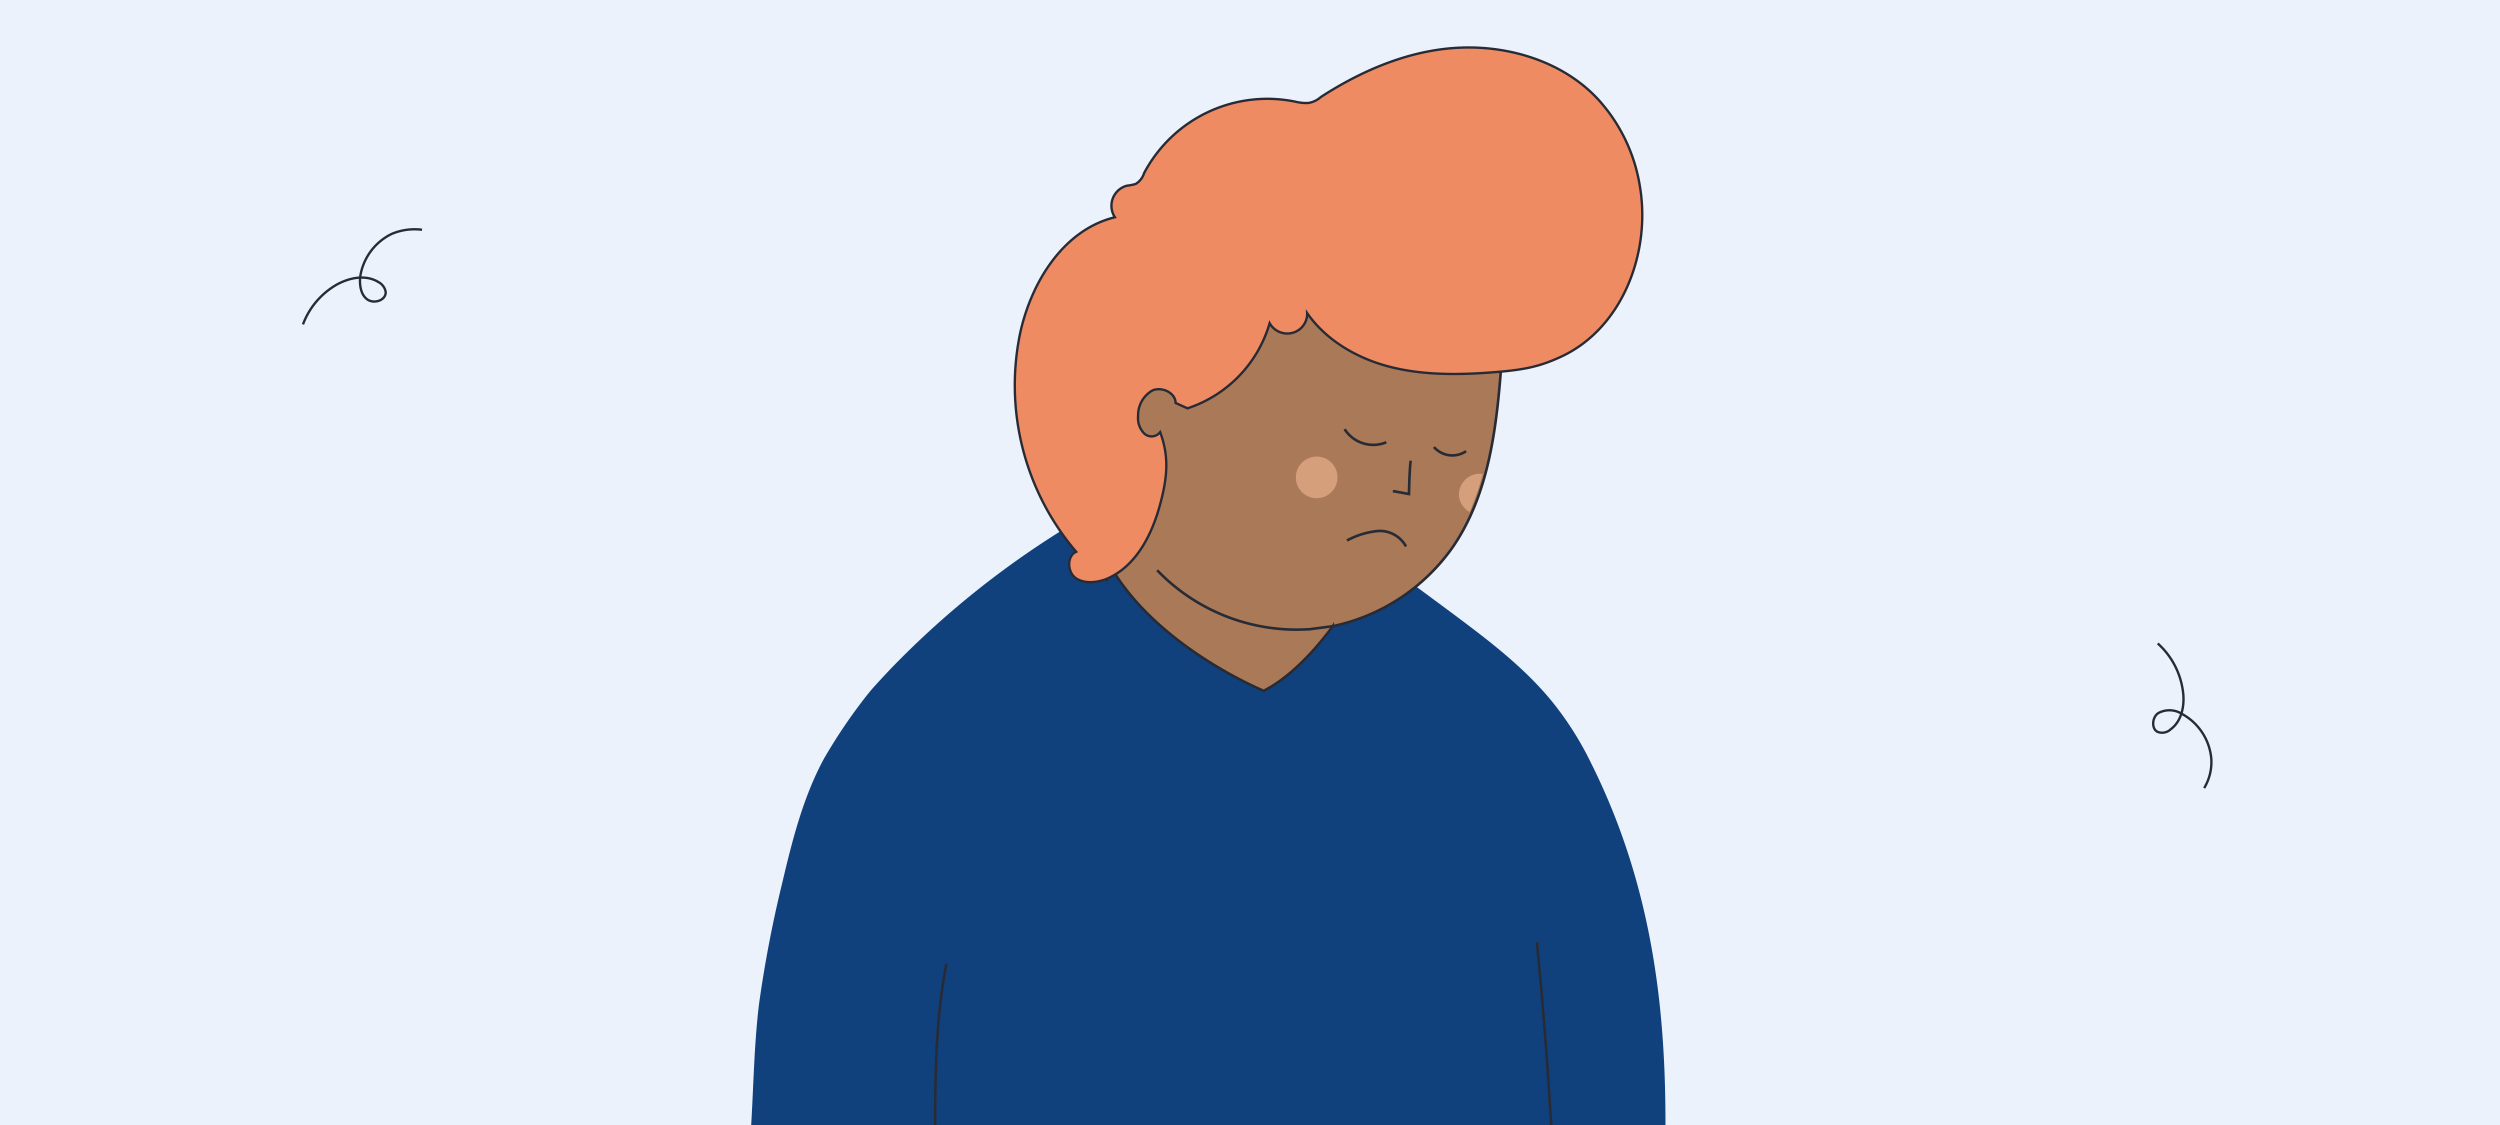 <svg id="Capa_1" data-name="Capa 1" xmlns="http://www.w3.org/2000/svg" viewBox="0 0 420 189"><defs><style>.cls-1{fill:#ebf2fb;}.cls-2,.cls-5{fill:none;}.cls-2,.cls-4,.cls-5,.cls-7{stroke:#272b36;stroke-miterlimit:10;}.cls-2{stroke-width:0.4px;}.cls-3{fill:#11417d;}.cls-4{fill:#aa7957;}.cls-4,.cls-5{stroke-width:0.44px;}.cls-6{fill:#d69f7b;}.cls-7{fill:#ef8b63;stroke-width:0.4px;}</style></defs><rect class="cls-1" width="420" height="189" transform="translate(420 189) rotate(-180)"/><path class="cls-2" d="M50.9,54.5a12.9,12.9,0,0,1,5.7-6.7c2.2-1.2,4.9-1.7,7-.4a2.3,2.3,0,0,1,1.2,1.7c0,1.4-2,2-3.1,1.2s-1.3-2.4-1.2-3.7a9.6,9.6,0,0,1,5.3-7.3,9.9,9.9,0,0,1,5.1-.7"/><path class="cls-2" d="M362.5,108.1a13.1,13.1,0,0,1,4.2,7.8c.4,2.4-.1,5.2-2,6.6a2.1,2.1,0,0,1-2.1.5c-1.2-.4-1.1-2.5,0-3.2a3.9,3.9,0,0,1,3.9.1,9.5,9.5,0,0,1,5,7.6,8.5,8.5,0,0,1-1.2,4.9"/><path class="cls-3" d="M126.2,189H279.8c0-17.5-1.6-39-12.5-60.8a53.8,53.8,0,0,0-6.6-10.4c-5-6.1-11.4-10.8-17.7-15.5l-11.5-8.5L206.1,75.4l-6.7,2.8a150.9,150.9,0,0,0-49.9,34.3c-1.6,1.7-2.9,3.1-3.7,4.1a90.8,90.8,0,0,0-7.4,10.9c-3.5,6.5-5.3,13.7-7,20.9a203.7,203.7,0,0,0-3.9,20.4C126.7,175.5,126.6,182.3,126.2,189Z"/><path class="cls-4" d="M186.2,94.5c7.7,14.1,26.2,21.6,26.2,21.6l.2-.2c6.1-3.2,11.3-10.7,11.3-10.7A32.9,32.9,0,0,0,244,92c6.3-9.1,7.5-20.7,8.3-31.8L229.4,35.4l-18.1-3.3L179.7,46.9l-4,9.9a35.1,35.1,0,0,0,10.2,40.6h0Z"/><path class="cls-5" d="M236.2,91.8a5,5,0,0,0-4.6-2.6,13.6,13.6,0,0,0-5.3,1.6"/><path class="cls-5" d="M237,77.4c-.2,1.2-.3,5.2-.3,5.6l-2.7-.5"/><path class="cls-5" d="M246.3,75.8a4.1,4.1,0,0,1-5.4-.7"/><path class="cls-5" d="M232.9,74.3a5.7,5.7,0,0,1-7-2.2"/><circle class="cls-6" cx="221.2" cy="80.2" r="3.5"/><path class="cls-6" d="M245.1,83a3.4,3.4,0,0,0,1.8,3,43.8,43.8,0,0,0,2.2-6.4h-.5A3.5,3.5,0,0,0,245.1,83Z"/><path class="cls-5" d="M223.9,105.2l-3.8.5a32.5,32.5,0,0,1-25.7-9.9"/><path class="cls-5" d="M159,161.9c-1.7,8.7-1.9,17.9-1.9,27.1"/><path class="cls-5" d="M258.2,158.3c1,10,1.8,20.4,2.4,30.7"/><path class="cls-7" d="M199.5,68.6a21.3,21.3,0,0,0,13.8-14.3,3.4,3.4,0,0,0,3.9,1.6,3.3,3.3,0,0,0,2.4-3.3c3.2,4.6,8.4,7.6,13.8,9s11.1,1.4,16.7,1,8.3-.9,12-2.6c10.4-4.7,15.3-17.5,13.4-28.7a28.2,28.2,0,0,0-7.1-14.7c-5.7-6.1-14.5-8.9-22.9-8.6s-16.5,3.7-23.6,8.3a4.1,4.1,0,0,1-2.1,1,7.5,7.5,0,0,1-2.1-.2,23.4,23.4,0,0,0-25.5,12,3.2,3.2,0,0,1-1.4,1.8,8,8,0,0,1-1.5.3,3.5,3.5,0,0,0-2,5.3c-8.6,2.1-14,10.8-15.9,19.4a43.1,43.1,0,0,0,9.4,36.8c-1.6.7-1.5,3.4-.1,4.4s3.5.8,5.1.2c4.9-2,7.6-7.2,9-12.2s1.6-8.5.1-12.5a1.8,1.8,0,0,1-2.7.2,3.7,3.7,0,0,1-1-2.9,4.8,4.8,0,0,1,2.4-4.3c1.6-.7,3.9.4,3.9,2.1Z"/></svg>